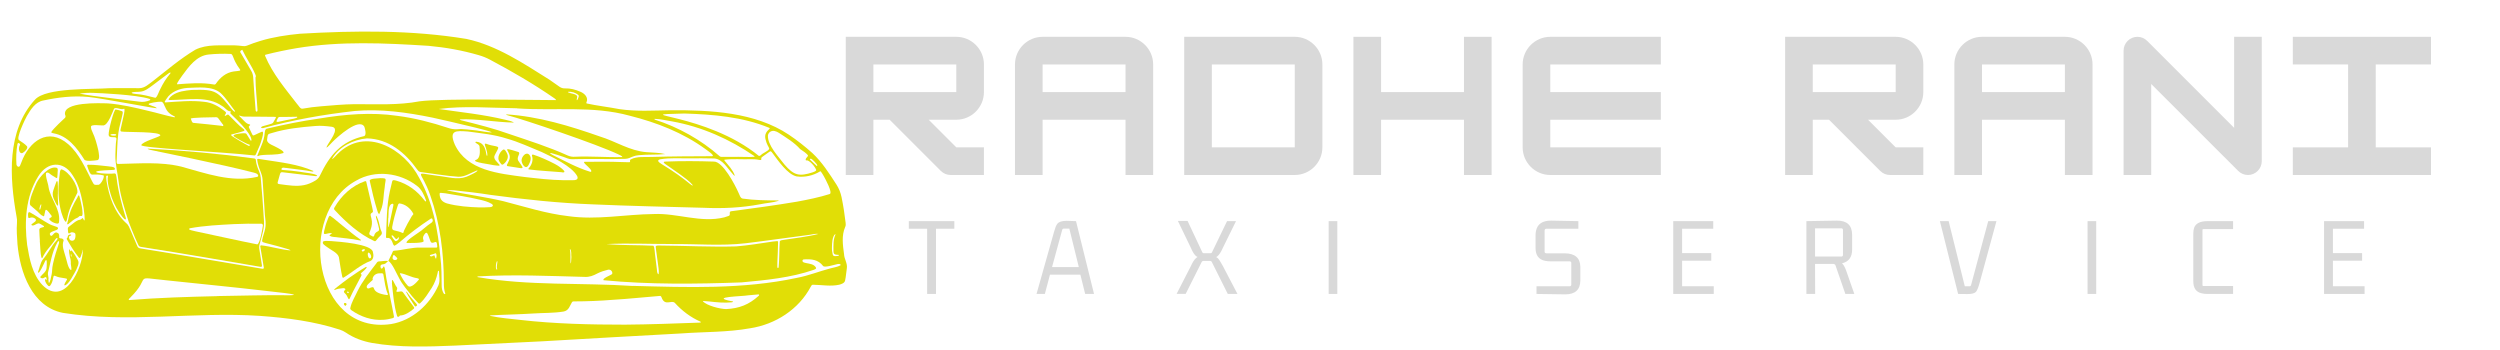 <svg xmlns="http://www.w3.org/2000/svg" xmlns:xlink="http://www.w3.org/1999/xlink" width="500" zoomAndPan="magnify" viewBox="0 0 375 52.5" height="70" preserveAspectRatio="xMidYMid meet" version="1.0"><defs><g/><clipPath id="cfabb2a37f"><path d="M 1.77 4.711 L 127.324 4.711 L 127.324 52 L 1.77 52 Z M 1.77 4.711 " clip-rule="nonzero"/></clipPath></defs><g clip-path="url(#cfabb2a37f)"><path fill="#e1de06" d="M 126.605 38.117 C 126.426 36.77 126.211 35.336 126.777 34.047 C 126.879 33.848 126.867 33.633 126.844 33.422 C 126.695 32.133 126.496 30.848 126.234 29.574 C 126.094 28.902 125.844 28.277 125.477 27.699 C 124.395 26.031 123.312 24.32 121.848 22.953 C 120.73 21.957 119.562 21.031 118.32 20.199 C 113.227 16.809 106.52 16.508 100.645 16.535 C 97.809 16.578 95.527 16.746 92.926 16.371 C 91.293 16.055 89.625 15.871 88.004 15.52 C 87.926 15.477 87.93 15.402 87.98 15.328 C 88.293 14.613 87.672 14.012 87.059 13.762 C 86.32 13.441 85.559 13.23 84.746 13.258 C 84.441 13.27 84.172 13.184 83.93 13.016 C 83.418 12.66 82.914 12.297 82.402 11.945 C 78.512 9.508 74.496 6.801 69.949 5.836 C 61.723 4.484 53.305 4.578 45.004 5.059 C 43 5.254 40.992 5.547 39.062 6.133 C 38.379 6.344 37.699 6.57 37.035 6.848 C 36.852 6.922 36.672 6.938 36.469 6.914 C 36.012 6.855 35.543 6.812 35.078 6.797 C 33.16 6.863 31.07 6.574 29.301 7.457 C 27.051 8.797 25.051 10.516 22.992 12.121 C 22.34 12.586 21.727 13.234 20.867 13.227 C 19.395 13.23 17.922 13.199 16.449 13.227 C 13.836 13.43 6.926 13.102 5.25 14.945 C 0.973 19.609 1.434 26.633 2.477 32.449 C 2.547 32.773 2.578 33.098 2.547 33.43 C 2.457 34.496 2.559 35.562 2.621 36.625 C 3.008 40.84 4.77 45.992 9.434 46.93 C 19.215 48.496 29.164 46.719 38.996 47.383 C 43.051 47.676 47.125 48.195 51 49.457 C 51.316 49.562 51.605 49.707 51.883 49.891 C 53.059 50.695 54.406 51.188 55.801 51.441 C 59.895 52.156 64.082 52.008 68.215 51.84 C 72.574 51.633 76.93 51.406 81.289 51.199 C 88.238 50.801 95.184 50.387 102.137 50.02 C 105.59 49.762 109.09 49.859 112.508 49.242 C 116.301 48.664 119.812 46.422 121.617 42.996 C 121.688 42.859 121.773 42.695 121.949 42.711 C 123.262 42.727 124.59 42.992 125.891 42.707 C 126.242 42.602 126.699 42.469 126.77 42.051 C 126.902 41.461 126.922 40.859 127.023 40.266 C 127.152 39.508 126.633 38.863 126.605 38.117 Z M 124.793 37.066 C 124.809 36.508 124.82 35.5 125.281 35.109 C 125.293 35.145 125.324 35.184 125.312 35.207 C 124.965 35.965 125.016 36.801 125.02 37.609 C 124.996 38.223 125.32 38.207 125.82 38.23 C 125.887 38.285 125.777 38.375 125.727 38.383 C 125.453 38.391 125.016 38.547 124.91 38.184 C 124.82 37.805 124.77 37.465 124.793 37.066 Z M 123.59 26.461 C 123.781 26.809 124.93 28.898 124.469 29.102 C 122.863 29.609 121.207 29.945 119.547 30.25 C 116.262 30.805 112.957 31.25 109.652 31.691 C 109.27 31.75 109.66 32.273 109.305 32.387 C 109.086 32.465 108.867 32.547 108.645 32.605 C 105.129 33.473 101.605 31.949 98.07 32.105 C 93.793 32.148 89.52 33.035 85.246 32.422 C 81.926 32.039 78.734 31.012 75.512 30.18 C 72.73 29.527 69.852 29.148 67.078 28.57 C 67.094 28.555 67.109 28.535 67.125 28.535 C 67.453 28.535 67.781 28.516 68.105 28.547 C 69.938 28.734 71.77 28.945 73.586 29.234 C 78.66 29.918 83.75 30.457 88.863 30.652 C 94.426 30.902 99.988 31.012 105.551 31.168 C 108.387 31.297 111.211 31.168 114.004 30.641 C 114.926 30.438 115.906 30.41 116.793 30.121 C 116.812 30.094 116.793 30.074 116.734 30.07 C 114.953 30.051 113.168 30.047 111.398 29.789 C 111.016 29.719 110.934 29.176 110.758 28.875 C 110.258 27.734 108.422 24.211 107.09 24.238 C 104.668 24.156 102.242 24.141 99.82 24.238 C 99.352 24.242 99.621 24.496 99.848 24.641 C 100.562 25.145 101.273 25.645 101.992 26.141 C 102.656 26.648 103.398 27.141 103.922 27.781 C 103.871 27.906 103.664 27.707 103.582 27.656 C 102.324 26.621 100.992 25.688 99.602 24.836 C 99.328 24.637 98.203 24.121 99.02 23.895 C 100.496 23.641 102 23.777 103.488 23.746 C 104.711 23.754 105.934 23.727 107.152 23.77 C 108.387 23.879 109.066 25.199 109.844 26.02 C 109.902 26.062 110.195 26.508 110.207 26.301 C 109.91 25.461 109.254 24.797 108.699 24.113 C 108.668 24.07 108.629 24.012 108.668 23.957 C 109.957 23.789 111.34 23.93 112.656 23.879 C 113.043 23.879 113.434 23.887 113.812 23.973 C 114.488 24.113 113.992 23.766 114.316 23.547 C 114.652 23.316 114.988 23.082 115.312 22.836 C 115.59 22.617 115.66 22.66 115.859 22.941 C 116.699 24.055 118.117 26.184 119.516 26.465 C 120.723 26.629 121.992 26.344 123.023 25.699 C 123.125 25.582 123.512 26.371 123.59 26.461 Z M 116.602 39.41 C 116.633 38.367 116.711 37.316 116.711 36.273 C 116.711 36.23 116.633 36.16 116.594 36.164 C 116.363 36.188 116.133 36.207 115.902 36.238 C 114.078 36.5 112.262 36.809 110.426 36.961 C 106.629 37.07 102.828 36.859 99.031 36.832 C 98.844 36.863 98.395 36.746 98.355 37 C 98.426 37.789 98.586 38.57 98.664 39.359 C 98.715 39.945 98.898 40.559 98.785 41.145 C 98.504 41.09 98.559 40.336 98.492 40.086 C 98.422 39.547 98.359 39.008 98.293 38.469 C 98.219 38.18 98.219 36.906 97.977 36.859 C 95.645 36.738 93.281 36.82 90.957 36.609 C 94.211 36.453 97.508 36.609 100.773 36.602 C 100.773 36.605 100.773 36.609 100.773 36.613 C 104.469 36.559 108.195 36.922 111.871 36.484 C 114.969 36.113 118.055 35.656 121.148 35.262 C 121.676 35.223 122.23 35.004 122.75 35.094 C 121.055 35.531 119.246 35.703 117.5 35.988 C 117.32 36.043 117.012 36.004 116.965 36.242 C 116.871 37.535 116.918 38.84 116.793 40.129 C 116.496 40.469 116.625 39.551 116.602 39.41 Z M 85.57 38.895 C 85.566 38.391 85.586 37.891 85.477 37.395 C 85.473 37.383 85.492 37.363 85.504 37.348 C 85.785 37.641 85.648 38.219 85.711 38.559 C 85.668 38.926 85.699 39.234 85.621 39.535 C 85.52 39.391 85.594 39.078 85.57 38.895 Z M 74.582 40.34 C 74.59 40.367 74.566 40.406 74.555 40.441 C 74.543 40.469 74.449 40.41 74.438 40.359 C 74.406 40.23 74.379 40.098 74.379 40.086 C 74.387 39.672 74.434 39.391 74.562 39.133 C 74.719 39.336 74.395 39.949 74.582 40.34 Z M 68.215 21.672 C 67.297 19.484 68.422 19.605 70.18 19.727 C 72.137 19.992 74.121 20.172 76.008 20.785 C 77.82 21.289 79.527 22.102 81.266 22.809 C 82.84 23.555 85.746 24.906 86.582 26.418 C 86.836 26.984 86.266 27.039 85.863 27.031 C 85.418 27.031 84.969 27.031 84.527 27.031 C 82.566 27 80.617 26.77 78.676 26.547 C 74.863 26.031 70.055 25.617 68.215 21.672 Z M 121.605 23.793 C 121.797 23.789 122.562 24.617 122.594 24.797 C 122.59 24.84 122.562 24.926 122.5 24.887 C 122.16 24.574 121.82 24.258 121.488 23.941 C 121.461 23.879 121.543 23.809 121.605 23.793 Z M 116.191 19.652 C 116.422 19.707 116.633 19.801 116.828 19.926 C 117.949 20.66 119.148 21.371 120.043 22.383 L 120.09 22.406 C 120.348 22.586 121.156 23.09 121.207 23.371 C 121.117 23.559 120.863 23.707 120.844 23.949 C 120.84 23.996 120.891 24.07 120.941 24.059 C 121.059 24.039 121.133 24.051 121.258 24.121 C 121.828 24.457 122.27 25.094 122.426 25.457 C 122.473 25.691 122.082 25.766 121.922 25.844 C 119.891 26.5 119.098 26.332 117.68 24.691 C 116.824 23.555 115.074 21.758 115.191 20.289 C 115.281 19.828 115.727 19.547 116.191 19.652 Z M 102.645 17.027 C 106.98 17.164 111.363 17.512 115.41 19.184 C 115.73 19.355 114.535 19.617 114.824 20.879 C 115.203 22.59 116.059 22.074 114.371 23.066 C 114.191 23.172 114.082 23.387 113.848 23.402 C 105.902 16.887 93.555 17.27 102.645 17.027 Z M 98.215 17.828 C 99.086 17.855 99.938 18.07 100.797 18.207 C 105.246 18.996 109.457 20.875 113.172 23.426 C 113.188 23.445 113.176 23.512 113.148 23.52 C 112.324 23.59 111.484 23.512 110.656 23.523 C 110.656 23.527 110.656 23.527 110.656 23.531 C 109.938 23.531 109.223 23.531 108.504 23.531 C 108.316 23.523 108.102 23.578 107.949 23.434 C 105.117 20.949 101.789 19.09 98.203 17.938 C 98.184 17.922 98.176 17.883 98.168 17.852 C 98.164 17.848 98.199 17.828 98.215 17.828 Z M 85.219 13.77 C 85.738 13.719 86.32 13.895 86.73 14.227 C 86.805 14.293 86.84 14.395 86.812 14.488 C 86.73 14.668 86.707 14.918 86.539 15.039 C 86.492 14.961 86.516 14.852 86.535 14.781 C 86.672 14.391 86.512 14.27 86.211 14.148 C 86.109 14.07 85.035 13.918 85.219 13.77 Z M 94.445 17.355 C 98.48 18.367 102.434 19.895 105.812 22.359 C 105.926 22.465 107.336 23.359 106.816 23.43 C 103.828 23.445 100.844 23.445 97.859 23.539 C 96.797 23.602 95.566 23.398 94.602 23.918 C 94.504 23.969 94.484 24.043 94.504 24.156 C 94.531 24.293 94.484 24.336 94.359 24.336 C 93.992 24.328 93.621 24.324 93.258 24.309 C 91.395 24.23 89.535 24.262 87.672 24.273 C 87.605 24.27 87.59 24.352 87.617 24.402 C 87.867 24.785 88.598 25.238 88.707 25.656 C 88.691 25.742 88.609 25.82 88.504 25.758 C 86.531 25.16 84.734 24.148 82.887 23.246 C 82.77 23.188 82.656 23.113 82.543 23.039 C 82.531 23.031 82.52 23 82.523 22.992 C 82.578 22.934 82.672 22.969 82.742 22.977 C 83.355 23.16 83.969 23.328 84.57 23.551 C 85.543 23.91 85.34 23.906 86.496 23.867 C 88.938 23.805 91.383 23.91 93.824 23.824 C 94.219 23.816 94.566 23.621 94.926 23.484 C 95.215 23.363 95.516 23.305 95.828 23.277 C 97.145 23.145 98.484 23.242 99.789 23.113 C 98.871 22.879 97.902 22.906 96.961 22.824 C 94.484 22.637 92.336 21.191 89.996 20.477 C 85.461 18.887 80.773 17.453 75.957 17.156 C 75.84 17.23 76.16 17.289 76.289 17.336 C 78.484 17.898 89.57 21.625 92.805 23.176 C 92.926 23.258 93.355 23.402 93.344 23.555 C 91.008 23.625 88.613 23.398 86.262 23.512 C 85.883 23.543 85.531 23.484 85.184 23.336 C 82.355 22.051 79.398 21.121 76.461 20.125 C 74.086 19.27 71.645 18.66 69.199 18.047 C 69.121 18.016 69.004 17.984 68.961 17.902 C 71.637 17.805 74.379 18.336 77.043 18.387 C 77.039 18.367 77.035 18.34 77.023 18.336 C 76.652 18.156 76.258 18.066 75.863 17.98 C 72.562 17.176 69.117 16.828 65.801 16.348 C 69.594 15.836 73.668 16.191 77.551 16.242 C 77.551 16.246 77.551 16.254 77.551 16.258 C 83.184 16.648 88.93 15.832 94.445 17.355 Z M 39.84 8.203 C 41.383 7.812 42.938 7.488 44.504 7.223 C 51.035 6.141 57.711 6.457 64.289 6.875 C 66.84 7.109 69.363 7.555 71.824 8.277 C 72.402 8.441 72.957 8.664 73.492 8.949 C 76.816 10.707 80.066 12.605 83.164 14.746 C 83.242 14.797 83.312 14.863 83.387 14.926 C 83.398 14.945 83.383 15.012 83.352 15.016 C 80.137 15.02 66.512 14.73 62.949 15.195 C 59.73 15.809 56.465 15.617 53.207 15.625 C 51.52 15.645 49.84 15.805 48.16 15.945 C 47.23 16.023 46.309 16.129 45.391 16.301 C 45.023 16.375 44.785 15.805 44.551 15.582 C 42.789 13.301 40.895 11.074 39.77 8.391 C 39.734 8.32 39.773 8.223 39.84 8.203 Z M 44.59 17.543 C 44.582 17.582 44.578 17.637 44.555 17.645 C 44.395 17.703 44.234 17.777 44.066 17.805 C 43.289 17.938 42.516 18.105 41.746 18.277 C 41.641 18.305 41.406 18.289 41.484 18.129 C 41.633 17.898 41.66 17.508 42.012 17.543 C 42.395 17.562 44.09 17.512 44.551 17.512 C 44.566 17.516 44.59 17.535 44.59 17.543 Z M 36.344 7.465 C 36.906 8.691 37.75 9.863 38.293 11.141 C 38.363 11.305 38.426 11.453 38.324 11.633 C 38.328 13.242 38.535 14.875 38.625 16.492 C 38.648 16.824 38.371 16.832 38.34 16.516 C 38.211 14.895 38.086 13.277 37.984 11.656 C 37.965 11.301 37.879 10.969 37.703 10.664 C 37.16 9.727 36.609 8.797 36.066 7.859 C 35.93 7.68 36.191 7.535 36.344 7.465 Z M 27.336 11.332 C 28.332 9.973 29.484 8.355 31.297 8.176 C 32.398 8.066 33.504 8.035 34.605 8.09 C 34.848 8.109 34.891 8.379 34.98 8.559 C 35.84 10.848 36.824 10.504 35.051 10.719 C 33.879 10.895 33.023 11.629 32.367 12.582 C 32.301 12.664 32.211 12.691 32.145 12.684 C 30.262 12.344 28.406 12.512 26.562 12.645 C 26.461 12.477 27.203 11.562 27.336 11.332 Z M 35.043 20.426 C 35.168 20.566 36.91 21.578 37.418 21.695 C 37.559 21.762 37.43 21.918 37.316 21.891 C 36.98 21.738 34.863 20.52 34.695 20.316 C 34.652 20.262 34.664 20.191 34.715 20.176 C 35.344 19.992 35.996 19.867 36.605 19.637 C 36.699 19.594 36.664 19.445 36.586 19.398 C 35.75 18.789 35.09 17.992 34.348 17.285 C 34.211 17.148 34.188 17.152 34 17.266 C 33.895 17.32 33.621 17.52 33.746 17.25 C 33.98 16.902 33.957 16.859 33.609 16.598 C 32.738 15.906 31.746 15.375 30.621 15.273 C 28.691 15.031 26.754 15.242 24.82 15.363 C 24.531 15.348 24.902 14.957 24.965 14.836 C 25.621 13.773 26.891 13.285 28.086 13.188 C 29.688 13.148 31.84 12.844 33.125 13.984 C 33.953 14.777 34.555 15.766 35.258 16.66 C 35.297 16.941 34.887 16.523 34.828 16.453 C 32.598 13.727 32.508 13.371 28.789 13.488 C 27.777 13.594 26.711 13.695 25.855 14.293 C 25.629 14.449 25.441 14.641 25.297 14.871 C 25.262 15.062 25.531 14.992 25.648 15 C 28.199 14.988 31.129 14.34 33.344 15.918 C 33.707 16.109 34.141 16.734 34.535 16.688 C 34.742 16.699 34.438 16.902 34.598 17.055 C 37.594 19.883 37.73 20.738 37.715 21.043 C 37.715 21.078 37.637 21.145 37.602 21.09 C 37.523 20.957 37.078 20.293 36.957 20.074 C 36.852 19.965 36.656 20 36.516 19.984 C 36.305 19.984 34.836 20.098 35.043 20.426 Z M 33.48 18.871 C 33.426 18.957 33.301 18.879 33.207 18.867 C 32.535 18.777 29.734 18.5 28.992 18.43 C 28.738 18.359 28.734 18.012 28.621 17.812 C 28.504 17.613 31.762 17.602 32.383 17.582 C 32.551 17.574 32.672 17.637 32.77 17.781 C 32.957 18.051 33.16 18.309 33.355 18.574 C 33.418 18.664 33.551 18.754 33.48 18.871 Z M 20.957 13.758 C 21.719 13.723 22.312 13.223 22.898 12.793 C 23.672 12.211 24.441 11.629 25.215 11.051 C 25.305 11 25.461 10.852 25.559 10.887 C 25.629 10.938 25.535 11.02 25.504 11.074 C 24.91 11.766 24.438 12.539 24.043 13.363 C 23.883 13.594 23.531 14.73 23.277 14.664 C 22.34 14.43 21.41 14.168 20.441 14.105 C 20.215 14.059 19.91 14.074 19.73 13.93 C 19.906 13.723 20.648 13.816 20.957 13.758 Z M 14.059 13.934 C 14.793 13.957 20.465 14.188 22.453 14.84 C 22.5 14.855 22.527 14.922 22.551 14.973 C 22.555 14.984 22.504 15.031 22.469 15.043 C 21.957 15.246 21.43 15.348 20.879 15.246 C 20.383 15.156 13.703 14.434 11.93 14.043 C 12.625 13.938 13.348 13.895 14.059 13.934 Z M 12.598 33.039 C 12.336 32.441 12.383 32.836 12.008 32.961 C 11.438 33.016 10.832 33.668 10.359 33.988 C 10.137 34.121 10.168 34.328 10.195 34.551 C 10.191 34.551 10.191 34.551 10.191 34.551 C 10.23 35.398 10.453 34.836 10.805 34.836 C 10.98 34.859 11.23 34.883 11.301 35.074 C 11.344 35.324 11.332 35.578 11.242 35.816 C 11.137 36.176 10.57 36.215 10.418 35.875 C 10.297 35.57 10.293 35.402 10.648 35.316 C 10.723 35.254 10.668 35.18 10.59 35.168 C 10.426 35.168 10.164 35.277 10.164 35.473 C 10.203 35.641 9.957 35.723 10.016 35.875 C 10.57 36.832 11.137 37.777 11.832 38.637 C 11.977 38.812 12.078 38.57 12.121 38.445 C 12.219 38.133 12.352 37.828 12.406 37.504 C 12.406 37.484 12.43 37.469 12.445 37.449 C 12.402 40.312 9.637 46.082 6.352 42.746 C 4.848 41.133 4.422 38.863 4.074 36.754 C 3.645 33.273 3.828 29.512 5.73 26.461 C 7.098 24.223 9.516 24.066 10.898 26.293 C 11.895 27.762 12.262 29.543 12.551 31.27 C 12.551 31.422 12.863 33.305 12.598 33.039 Z M 43.453 44.289 C 39.828 44.227 36.203 44.371 32.578 44.41 C 32.578 44.414 32.578 44.418 32.578 44.422 C 28.18 44.527 23.773 44.652 19.391 45.008 C 19.172 44.953 19.426 44.742 19.535 44.645 C 22.879 41.352 19.691 41.508 25 42.051 C 29.973 42.59 34.953 43.051 39.922 43.637 C 40.246 43.699 45.953 44.223 43.453 44.289 Z M 46.465 27.508 C 45.359 27.977 44.141 27.91 42.969 27.758 C 42.625 27.699 42.277 27.664 41.934 27.621 C 41.707 27.598 41.582 27.531 41.66 27.305 C 41.762 26.93 41.871 26.559 41.977 26.184 C 42.047 25.953 42.094 25.781 42.402 25.84 C 43.98 26.027 45.559 26.207 47.137 26.398 C 47.285 26.398 47.449 26.469 47.578 26.375 C 47.445 26.016 45.402 25.879 44.922 25.758 C 44.074 25.645 43.227 25.535 42.375 25.492 C 42.266 25.484 42.207 25.438 42.215 25.371 C 42.285 24.996 42.766 25.215 43.023 25.203 C 43.793 25.301 44.562 25.402 45.332 25.496 C 45.793 25.551 46.254 25.609 46.707 25.719 C 46.77 25.738 47.094 25.762 46.984 25.637 C 44.699 24.629 42.145 24.359 39.695 23.973 C 39.367 23.934 39.047 23.871 38.719 23.824 C 38.648 23.812 38.562 23.891 38.578 23.965 C 38.648 24.586 38.848 25.172 39.09 25.746 C 39.242 26.125 39.359 26.512 39.383 26.926 C 39.523 28.684 39.613 30.445 39.73 32.207 C 39.938 33.832 39.891 34.062 39.41 35.633 C 39.266 36.281 39.211 36.285 39.879 36.461 C 41.004 36.746 42.133 37.043 43.242 37.379 C 43.352 37.43 43.516 37.465 43.578 37.566 C 42.125 37.449 40.656 36.965 39.188 36.801 C 39.109 36.797 39.027 36.871 39.039 36.941 C 39.215 37.992 39.391 39.043 39.566 40.094 C 39.598 40.273 39.535 40.332 39.344 40.312 C 33.246 39.312 27.156 38.23 21.051 37.258 C 20.836 37.234 20.691 37.129 20.605 36.938 C 20.156 35.969 19.793 34.969 19.34 34 C 19.23 33.789 19.105 33.605 18.914 33.461 C 17.152 31.852 16.359 29.449 15.977 27.152 C 15.938 26.926 15.941 26.691 15.93 26.461 C 15.926 26.391 16.004 26.328 16.094 26.328 C 16.133 26.336 16.207 26.383 16.195 26.434 C 15.988 27.285 16.516 28.859 16.785 29.715 C 17.172 30.738 17.676 31.691 18.371 32.539 C 18.477 32.66 18.887 33.176 18.887 32.75 C 18.277 30.727 17.715 28.695 17.477 26.586 C 17.352 26 17.422 25.965 16.797 26.047 C 16.137 26.086 14.238 26.004 14.43 25.746 C 14.723 25.551 16.566 25.52 17.125 25.477 C 17.211 25.469 17.266 25.332 17.219 25.246 C 17.07 24.961 16.543 25.02 16.258 24.949 C 15.234 24.848 14.215 24.699 13.188 24.711 C 13.121 24.707 13.059 24.812 13.078 24.883 C 13.203 25.195 13.441 26.184 13.816 26.195 C 14.383 26.16 14.941 26.156 15.492 26.301 C 15.809 26.348 15.172 27.711 14.746 27.723 C 14.055 27.734 14.145 27.781 13.805 27.168 C 12.793 25.223 11.922 23.109 10.238 21.633 C 7.211 19.008 4.355 21.191 3.191 24.395 C 3.125 24.559 3.062 24.719 2.996 24.879 C 2.793 25.191 2.477 24.914 2.465 24.629 C 2.398 23.648 2.438 22.645 2.605 21.676 C 2.625 21.539 2.68 21.445 2.742 21.449 C 2.863 21.457 3.023 21.562 3.016 21.695 C 2.848 22.012 2.773 22.359 2.914 22.699 C 2.98 22.906 3.207 23.066 3.41 22.93 C 3.68 22.781 4.25 22.266 4.055 21.945 C 3.711 21.57 3.277 21.312 2.863 21.027 C 2.344 20.82 3.789 17.812 4.039 17.387 C 4.617 16.418 5.289 15.293 6.496 15.074 C 8.688 14.602 10.949 14.332 13.191 14.535 C 15.105 14.699 23.418 16.328 23.547 16.234 C 23.297 15.98 22.879 15.938 22.559 15.781 C 22.453 15.738 22.297 15.738 22.297 15.598 C 22.297 15.473 23.699 15.223 24.184 15.254 C 24.551 15.324 24.602 15.797 24.777 16.066 C 25.078 16.82 25.527 17.137 26.227 17.492 C 26.285 17.535 26.199 17.598 26.168 17.598 C 24.84 17.336 23.543 16.922 22.219 16.625 C 20.23 16.137 18.215 15.66 16.168 15.508 C 14.934 15.473 9.414 15.242 9.758 17.195 C 9.836 17.344 9.883 17.551 9.746 17.68 C 9.539 17.887 8.059 19.215 7.691 19.805 C 7.672 19.949 7.918 19.957 8.051 20 C 10.184 20.383 11.547 22.203 12.641 23.922 C 12.801 24.273 14.227 24.082 14.602 24.023 C 15.062 23.961 14.793 22.859 14.742 22.527 C 14.527 21.602 14.285 20.688 13.875 19.82 C 13.758 19.578 13.652 19.324 13.645 19.047 C 13.598 18.57 15.137 18.855 15.48 18.816 C 16.223 18.824 16.973 16.555 17.078 16.367 C 17.297 15.914 18.266 16.605 18.59 16.301 C 18.777 16.254 18.621 16.988 18.602 17.105 C 18.418 17.879 18.242 18.652 18.082 19.43 C 18.047 19.578 18.082 19.73 18.242 19.734 C 18.871 19.855 24.289 19.691 24.035 20.34 C 23.676 20.633 21.434 21.215 21.191 21.758 C 20.992 22.203 32.785 22.734 38.16 23.316 C 38.262 23.328 38.336 23.242 38.379 23.156 C 38.57 22.711 38.766 22.266 38.957 21.824 C 39.047 21.609 39.758 19.645 39.305 19.746 C 38.918 19.922 38.523 20.086 38.145 20.277 C 37.996 20.352 37.906 20.316 37.836 20.16 C 37.68 19.824 37.523 19.492 37.359 19.16 C 37.285 19.012 37.312 18.914 37.465 18.828 C 37.551 18.777 37.535 18.672 37.449 18.66 C 37.145 18.613 36.918 18.441 36.707 18.23 C 36.434 17.957 36.16 17.684 35.891 17.406 C 35.871 17.387 35.871 17.348 35.863 17.32 C 36.137 17.402 36.406 17.508 36.699 17.488 C 38.23 17.512 39.762 17.496 41.293 17.527 C 41.344 17.527 41.41 17.609 41.391 17.645 C 41.25 17.898 41.113 18.152 40.965 18.402 C 40.82 18.578 40.543 18.59 40.34 18.672 C 40.023 18.762 39.703 18.848 39.387 18.941 C 39.027 19.09 39.141 19.234 39.445 19.219 C 43.941 17.98 48.566 17.168 53.199 16.648 C 57.109 16.301 61.035 16.859 64.863 17.641 C 65.996 17.883 78.895 20.797 71.43 19.562 C 70.484 19.492 69.539 19.293 68.59 19.387 C 68.113 19.414 67.664 19.34 67.223 19.188 C 64.738 18.367 62.191 17.707 59.598 17.375 C 55.691 16.805 51.723 17.141 47.848 17.789 C 45.219 18.16 42.613 18.688 40.031 19.297 C 39.75 19.363 39.746 19.691 39.711 19.922 C 39.66 20.609 39.457 21.25 39.188 21.879 C 38.98 22.363 38.797 22.852 38.602 23.336 C 38.598 23.355 38.594 23.387 38.602 23.391 C 38.633 23.406 38.68 23.43 38.699 23.418 C 38.832 23.328 38.98 23.301 39.137 23.285 C 40.25 23.137 41.402 23.301 42.484 22.961 C 42.777 22.742 41.746 22.242 41.594 22.152 C 41.156 21.863 40.035 21.59 40.055 20.973 C 40.203 20.117 40.039 20.141 40.855 19.93 C 42.938 19.297 45.113 19.074 47.273 18.902 C 48.105 18.824 48.941 18.91 49.766 19.016 C 51.113 19.207 49.281 21.344 49.027 21.957 C 48.734 22.578 49.816 21.324 49.914 21.25 C 50.617 20.531 53.891 17.582 54.66 19.027 C 54.762 19.359 54.992 20.172 54.66 20.406 C 51.16 21.188 49.461 23.262 47.965 26.387 C 47.688 26.973 47.031 27.258 46.465 27.508 Z M 65.758 42.809 C 64.477 45.691 61.828 48.086 58.664 48.609 C 47.035 50.32 44.422 32.016 53.41 27.102 C 56.242 25.438 59.984 25.883 62.543 27.875 C 63.258 28.398 63.605 29.254 63.91 30.059 C 63.957 30.348 63.773 30.184 63.668 30.059 C 62.602 28.645 61.176 27.59 59.465 27.105 C 59.242 27.055 58.895 26.898 58.824 27.227 C 58.707 27.719 58.578 28.207 58.477 28.699 C 57.973 30.961 58.012 33.281 57.898 35.582 C 57.906 35.695 58.035 35.715 58.121 35.688 C 58.531 35.621 58.789 36.094 58.895 36.426 C 58.934 36.582 59 36.719 59.105 36.832 C 59.191 36.961 59.828 36.391 59.961 36.312 C 61.426 35.035 62.977 33.879 64.598 32.812 C 64.742 32.715 64.832 32.75 64.887 32.938 C 64.992 33.16 64.828 33.355 64.645 33.461 C 63.953 33.895 63.398 34.508 62.703 34.938 C 62.492 35.102 60.68 36.242 61.012 36.434 C 61.301 36.449 63.715 36.52 63.539 36.121 C 63.531 36.082 63.531 36.043 63.516 36.008 C 63.344 35.578 63.555 35.262 63.828 34.965 C 63.891 34.895 64.035 34.906 64.082 34.984 C 64.289 35.312 64.375 35.695 64.52 36.055 C 64.809 37.012 65.484 35.688 65.559 36.707 C 65.566 36.859 65.68 37.109 65.449 37.145 C 64.695 37.16 63.938 37.129 63.184 37.137 C 61.793 37.074 60.465 37.527 59.094 37.609 C 59.012 37.605 58.945 37.664 58.914 37.742 C 58.734 38.23 58.453 38.672 58.246 39.148 C 58.793 39.371 59.535 41.152 59.855 41.699 C 60.352 42.715 61.133 43.547 61.812 44.438 C 62.109 44.793 62.434 45.129 62.746 45.473 C 62.82 45.555 62.93 45.559 63.008 45.492 C 63.734 44.848 64.219 43.98 64.758 43.184 C 65.191 42.488 65.477 41.723 65.645 40.922 C 65.66 40.848 65.668 40.766 65.691 40.695 C 65.75 40.578 65.848 40.594 65.855 40.738 C 65.859 41.43 66.047 42.152 65.758 42.809 Z M 58.836 35.297 C 59.199 35.449 59.371 36.266 59.727 35.605 C 59.758 35.574 59.805 35.59 59.816 35.633 C 59.906 35.895 59.535 36.219 59.289 36.152 C 59.062 35.953 58.879 35.688 58.738 35.418 C 58.699 35.34 58.766 35.312 58.836 35.297 Z M 58.266 34.086 C 58.25 34.059 58.219 34.031 58.219 34.004 C 58.223 33.582 58.227 33.156 58.23 32.73 C 58.238 32.73 58.246 32.73 58.25 32.73 C 58.336 32.168 58.117 30.551 58.941 30.562 C 59.031 30.645 59.027 30.762 58.992 30.871 C 58.738 31.934 58.578 33.055 58.266 34.086 Z M 59.156 34.562 C 58.914 34.5 58.793 34.422 58.824 34.055 C 59.004 33.062 59.316 31.902 59.637 30.918 C 59.699 30.762 59.719 30.551 59.91 30.508 C 60.832 30.637 61.539 31.227 61.984 32.031 C 62.004 32.07 62 32.16 61.973 32.188 C 61.746 32.383 61.652 32.668 61.496 32.91 C 61.234 33.316 61.023 33.754 60.805 34.188 C 60.695 34.41 60.562 34.629 60.52 34.883 C 60.512 34.93 60.426 34.965 60.375 34.941 C 59.984 34.762 59.574 34.648 59.156 34.562 Z M 65.488 38.375 C 65.426 39.078 65.324 38.781 65.172 38.332 C 65.129 38.191 64.867 38.516 64.656 38.453 C 64.539 38.465 64.406 38.352 64.523 38.254 C 64.766 38.145 65.047 38.137 65.277 37.996 C 65.484 37.934 65.461 38.25 65.488 38.375 Z M 62.824 41.949 C 62.535 42.297 61.621 43.348 61.168 42.863 C 60.68 42.332 60.312 41.715 59.992 41.07 C 59.984 41.051 60.016 41.008 60.027 40.973 C 60.895 41.105 61.688 41.609 62.57 41.727 C 62.676 41.754 62.902 41.797 62.824 41.949 Z M 59.598 38.805 C 59.477 39.102 58.965 39.07 58.887 38.754 C 58.871 38.633 58.957 38.172 59.129 38.254 C 59.258 38.418 59.582 38.605 59.598 38.805 Z M 66.496 43.914 C 66.336 43.598 66.254 43.262 66.25 42.906 C 66.238 41.473 66.246 40.035 66.062 38.609 C 65.703 34.512 64.938 30.363 62.91 26.734 C 60.609 22.277 54.824 18.938 50.637 23.094 C 50.477 23.234 49.953 23.875 49.797 23.848 C 50.809 22.016 52.992 20.926 55.043 20.758 C 58.281 20.828 60.781 22.898 62.559 25.402 C 62.84 25.766 62.855 25.77 63.328 25.836 C 65.137 26.059 66.93 26.398 68.75 26.512 C 69.781 26.551 70.652 25.891 71.582 25.551 C 71.863 25.699 70.172 26.438 69.945 26.52 C 68.578 27.035 67.094 26.508 65.695 26.379 C 61.754 25.871 63.207 25.41 64.551 29.332 C 66.027 33.52 66.57 38 66.582 42.426 C 66.578 42.973 66.605 43.508 66.793 44.031 C 66.758 44.25 66.531 44.027 66.496 43.914 Z M 67.039 30.512 C 66.293 30.27 65.961 29.863 65.941 29.07 C 65.934 29.004 66.023 28.918 66.094 28.926 C 66.324 28.945 66.559 28.957 66.785 28.992 C 68.516 29.281 70.258 29.547 71.969 29.953 C 72.586 30.098 73.211 30.254 73.762 30.586 C 74.145 30.852 73.805 31.07 73.484 31.074 C 72.91 31.105 72.543 31.121 71.914 31.113 C 70.387 31.066 68.613 30.945 67.039 30.512 Z M 105.059 48.383 C 105.039 48.383 105.02 48.387 105 48.391 C 101.234 48.523 97.527 48.668 93.75 48.699 C 88.531 48.699 83.25 48.582 78.051 47.988 C 76.555 47.812 75.031 47.711 73.562 47.387 C 73.535 47.371 73.516 47.336 73.488 47.312 C 75.648 47.191 77.828 47.164 79.992 47.023 C 81.5 46.922 83.02 46.977 84.516 46.734 C 84.883 46.672 85.16 46.477 85.352 46.16 C 85.5 45.91 85.629 45.652 85.762 45.395 C 85.816 45.277 85.902 45.215 86.027 45.211 C 88.008 45.207 89.98 45.133 91.953 44.969 C 94.293 44.836 96.625 44.57 98.961 44.391 C 99.23 44.359 99.23 44.672 99.332 44.84 C 99.852 45.867 100.73 44.977 101.219 45.426 C 102.297 46.621 103.609 47.609 105.082 48.254 C 105.137 48.285 105.121 48.383 105.059 48.383 Z M 113.805 44.371 C 112.336 45.703 110.895 46.262 108.922 46.363 C 108.02 46.352 105.984 45.848 105.426 45.18 C 105.43 45.168 105.453 45.145 105.465 45.148 C 105.77 45.168 106.078 45.191 106.387 45.219 C 107.523 45.348 108.66 45.465 109.805 45.344 C 110.027 45.277 110.039 45.211 109.734 45.18 C 106.277 44.512 111.465 44.461 112.227 44.297 C 112.746 44.246 113.266 44.203 113.789 44.16 C 113.895 44.172 113.879 44.32 113.805 44.371 Z M 126.086 39.789 C 125.621 40.062 125.055 40.109 124.543 40.262 C 122.855 40.703 121.238 41.367 119.512 41.684 C 111.453 43.41 103.137 43.102 94.945 42.883 C 94.945 42.887 94.945 42.891 94.945 42.895 C 87.184 42.379 79.324 42.906 71.633 41.566 C 71.621 41.562 71.613 41.535 71.613 41.516 C 71.621 41.484 71.664 41.461 71.695 41.461 C 77.016 41.148 82.359 41.398 87.684 41.535 C 88.422 41.578 88.988 41.352 89.617 41.012 C 90.125 40.758 90.66 40.586 91.207 40.457 C 91.543 40.375 91.875 40.66 91.848 41.008 C 91.844 41.059 91.805 41.121 91.762 41.148 C 91.598 41.277 90.266 41.789 90.543 42.035 C 97.387 42.691 104.344 42.613 111.223 42.359 C 114.871 42.02 118.594 41.672 122.078 40.469 C 122.211 40.41 122.484 40.34 122.398 40.148 C 122.098 39.609 121.465 39.574 120.926 39.461 C 120.723 39.398 120.402 39.402 120.371 39.133 C 120.355 38.996 120.469 38.922 120.582 38.91 C 121.73 38.852 122.711 38.918 123.465 39.898 C 123.688 40.176 125.094 39.727 125.434 39.66 C 125.582 39.602 126.152 39.496 126.086 39.789 Z M 126.086 39.789 " fill-opacity="1" fill-rule="nonzero"/></g><path fill="#e1de06" d="M 38.105 23.766 C 32.82 23.051 27.461 22.566 22.148 22.293 C 22.195 22.395 22.34 22.418 22.438 22.457 C 22.93 22.574 33.418 24.672 38.105 25.902 C 38.309 25.957 38.523 26.02 38.664 26.188 C 38.777 26.312 38.75 26.508 38.566 26.531 C 34.676 27.414 30.883 26 27.176 24.988 C 24.059 24.242 20.844 24.535 17.676 24.594 C 17.477 24.574 17.488 24.316 17.496 24.164 C 17.574 22.773 17.578 21.375 17.75 19.992 C 17.863 18.992 18.215 18.031 18.395 17.043 C 18.414 16.922 18.445 16.738 18.305 16.684 C 18 16.559 17.68 16.477 17.352 16.422 C 17.098 16.383 16.258 19.531 16.297 20.238 C 16.352 20.73 16.996 20.512 17.332 20.609 C 17.445 20.648 17.48 20.789 17.457 20.898 C 17.328 21.664 17.352 22.441 17.309 23.219 C 17.266 24.637 17.664 26.02 17.816 27.426 C 18.07 29.43 18.691 31.355 19.305 33.273 C 19.598 34.094 19.949 34.895 20.277 35.703 C 20.426 36.059 20.598 36.41 20.758 36.762 C 20.828 36.91 20.938 37 21.109 37.027 C 26.301 37.824 38.293 39.887 39.113 40.031 C 39.32 40.059 39.305 39.832 39.273 39.695 C 39.145 38.91 39.02 38.125 38.895 37.34 C 38.852 37.047 38.891 36.762 38.98 36.484 C 39.301 35.316 39.715 34.125 39.582 32.898 C 39.449 30.809 39.305 28.719 39.109 26.637 C 39.078 26.309 38.996 25.992 38.859 25.684 C 38.625 25.152 38.43 24.605 38.375 24.02 C 38.355 23.844 38.289 23.793 38.105 23.766 Z M 17.309 20.332 C 16.891 20.441 16.039 20.168 17.004 20.102 C 17.109 20.109 17.227 20.117 17.34 20.129 C 17.508 20.16 17.426 20.332 17.309 20.332 Z M 39.258 33.562 C 39.34 33.57 39.434 33.684 39.434 33.809 C 39.383 34.281 39.008 36.508 38.598 36.66 C 35.512 36.051 32.43 35.344 29.344 34.699 C 29.199 34.641 27.949 34.469 28.492 34.238 C 30.664 33.84 32.879 33.738 35.078 33.617 C 36.473 33.555 37.867 33.531 39.258 33.562 Z M 39.258 33.562 " fill-opacity="1" fill-rule="nonzero"/><path fill="#e1de06" d="M 56.172 36.172 C 56.238 36.203 56.332 36.18 56.379 36.117 C 56.605 35.828 56.84 35.547 57.117 35.297 C 57.512 34.926 57.074 34.59 57.031 34.176 C 56.969 33.871 56.895 33.57 56.809 33.273 C 56.801 33.098 56.27 31.789 56.406 32.625 C 56.516 33.016 56.637 33.406 56.738 33.797 C 56.77 34.07 57.035 34.535 56.691 34.695 C 56.383 34.82 56.188 35.047 56.117 35.371 C 56.109 35.438 55.988 35.5 55.949 35.492 C 55.793 35.422 55.637 35.34 55.492 35.246 C 55.242 35.047 55.566 34.637 55.613 34.383 C 55.793 33.883 55.852 33.371 55.727 32.844 C 55.707 32.609 55.473 32.188 55.664 32.012 C 55.809 31.91 56 31.836 55.934 31.625 C 55.895 31.438 55.859 31.246 55.82 31.059 C 55.527 29.793 55.23 28.531 54.938 27.266 C 54.918 27.188 54.848 27.156 54.754 27.18 C 52.805 27.84 51.199 29.332 50.184 31.105 C 50.07 31.293 50.082 31.375 50.215 31.52 C 51.934 33.359 53.867 35.109 56.172 36.172 Z M 56.172 36.172 " fill-opacity="1" fill-rule="nonzero"/><path fill="#e1de06" d="M 58.219 39.152 C 58.23 39.152 58.238 39.156 58.25 39.156 C 58.25 39.152 58.254 39.152 58.254 39.148 C 58.246 39.145 58.238 39.145 58.234 39.141 C 58.23 39.145 58.227 39.148 58.219 39.152 Z M 58.219 39.152 " fill-opacity="1" fill-rule="nonzero"/><path fill="#e1de06" d="M 56.863 39.211 C 56.66 39.219 56.555 39.316 56.465 39.488 C 55.445 40.824 54.379 42.145 53.629 43.664 C 53.25 44.512 52.723 45.305 52.543 46.227 C 52.516 46.367 52.637 46.48 52.742 46.555 C 54.137 47.52 55.793 48.09 57.5 47.969 C 57.988 47.945 58.461 47.844 58.926 47.719 C 59.059 47.68 59.117 47.582 59.09 47.453 C 58.996 46.977 58.906 46.5 58.816 46.027 C 58.441 44.105 57.973 42.203 57.723 40.258 C 57.598 39.848 57.574 39.887 57.375 40.223 C 57.145 40.438 57.043 40.082 57.078 39.895 C 57.125 39.582 57.559 39.691 57.762 39.559 C 57.938 39.465 58.051 39.27 58.219 39.152 C 57.77 39.074 57.316 39.203 56.863 39.211 Z M 57.074 41.004 C 57.074 41.004 57.074 40.996 57.074 40.996 C 57.238 40.996 57.465 40.949 57.504 41.176 C 57.594 41.691 57.68 42.203 57.773 42.719 C 57.863 43.195 57.977 43.668 58.18 44.109 C 58.211 44.18 58.137 44.273 58.062 44.262 C 55.395 43.902 56.492 42.855 55.691 43.113 C 55.504 43.16 55.281 43.371 55.098 43.227 C 54.734 42.887 55.504 42.387 55.723 42.156 C 55.852 42.047 55.977 41.977 55.887 41.785 C 56.008 41.242 56.52 40.941 57.074 41.004 Z M 57.074 41.004 " fill-opacity="1" fill-rule="nonzero"/><path fill="#e1de06" d="M 50.836 38.586 C 51.004 39.559 51.117 40.543 51.34 41.504 C 51.359 41.594 51.406 41.715 51.52 41.652 C 52.895 40.82 54.086 39.699 55.609 39.125 C 56.062 38.867 56.062 38.262 55.938 37.816 C 55.789 36.59 50.805 36.246 49.691 36.164 C 49.305 36.172 48.91 36.098 48.535 36.18 C 48.152 36.531 48.824 36.863 49.066 37.062 C 49.598 37.488 50.668 37.906 50.836 38.586 Z M 55.285 37.891 C 55.555 37.941 55.871 38.645 55.516 38.754 C 55.188 38.844 55.047 37.867 55.285 37.891 Z M 54.742 37.469 C 54.676 37.617 54.566 37.715 54.383 37.734 C 53.973 37.508 54.715 37.227 54.742 37.469 Z M 54.742 37.469 " fill-opacity="1" fill-rule="nonzero"/><path fill="#e1de06" d="M 49.727 34.961 C 49.906 35.09 49.266 35.215 49.473 35.383 C 49.629 35.469 49.797 35.512 49.969 35.531 C 51.32 35.711 52.691 35.781 54.023 36.074 C 54.094 36.074 54.195 36.066 54.141 35.992 C 53.137 35.301 52.207 34.516 51.262 33.75 C 50.684 33.301 50.145 32.793 49.543 32.379 C 49.371 32.324 49.312 32.559 49.25 32.672 C 49.027 33.207 48.832 33.754 48.711 34.32 C 48.34 35.598 48.844 34.926 49.727 34.961 Z M 49.727 34.961 " fill-opacity="1" fill-rule="nonzero"/><path fill="#e1de06" d="M 61.102 44.742 C 60.883 44.449 60.664 44.152 60.449 43.855 C 60.262 43.578 59.863 43.801 59.586 43.77 C 59.207 43.754 59.82 43.371 59.465 43.004 C 59.242 42.773 58.707 41.266 58.801 42.445 C 58.797 42.445 58.789 42.449 58.785 42.449 C 58.953 44.098 59.086 45.766 59.551 47.363 C 59.602 47.531 59.711 47.574 59.859 47.48 C 59.918 47.441 59.953 47.336 60.016 47.324 C 60.727 47.32 61.543 46.758 62.074 46.297 C 62.137 46.238 62.148 46.152 62.105 46.09 C 61.77 45.641 61.438 45.191 61.102 44.742 Z M 61.102 44.742 " fill-opacity="1" fill-rule="nonzero"/><path fill="#e1de06" d="M 56.887 32.125 C 56.988 31.941 57.02 31.723 57.121 31.539 C 57.586 30.453 57.496 29.219 57.707 28.074 C 57.797 26.785 58.191 26.734 57.059 26.723 C 56.707 26.781 55.469 26.734 55.457 27.105 C 55.781 28.594 56.129 30.082 56.578 31.539 C 56.648 31.746 56.688 32 56.887 32.125 Z M 56.887 32.125 " fill-opacity="1" fill-rule="nonzero"/><path fill="#e1de06" d="M 54.172 40.957 C 54.266 40.887 55.348 39.992 54.891 40.039 C 54.023 40.527 53.195 41.125 52.363 41.684 C 51.684 42.164 51.039 42.688 50.379 43.199 C 50.32 43.262 50.125 43.398 50.137 43.484 C 50.148 43.496 50.176 43.512 50.188 43.508 C 50.578 43.309 51 43.27 51.461 43.223 C 51.676 43.191 51.984 43.371 51.684 43.562 C 51.398 43.852 51.855 44.031 51.969 44.262 C 52.105 44.449 52.152 44.691 52.305 44.867 C 52.402 44.953 52.469 44.723 52.512 44.656 C 53.02 43.527 53.652 42.457 54.203 41.352 C 54.348 41.152 53.984 41.062 54.172 40.957 Z M 52.277 43.949 C 52.148 44.039 51.945 43.801 52.145 43.73 C 52.254 43.738 52.387 43.852 52.277 43.949 Z M 52.277 43.949 " fill-opacity="1" fill-rule="nonzero"/><path fill="#e1de06" d="M 61.027 43.785 C 60.992 43.727 60.922 43.742 60.926 43.805 C 61.281 44.547 61.793 45.207 62.215 45.914 C 62.309 46.062 62.52 45.895 62.566 45.777 C 62.531 45.59 62.355 45.469 62.242 45.316 C 61.812 44.828 61.387 44.328 61.027 43.785 Z M 61.027 43.785 " fill-opacity="1" fill-rule="nonzero"/><path fill="#e1de06" d="M 51.602 45.523 C 51.543 45.625 51.672 45.844 51.809 45.871 C 51.898 45.875 51.949 45.695 51.988 45.664 C 52 45.445 51.699 45.363 51.602 45.523 Z M 51.602 45.523 " fill-opacity="1" fill-rule="nonzero"/><path fill="#e1de06" d="M 74.23 23.238 C 74.371 22.984 74.504 22.727 74.633 22.465 C 74.809 22.113 74.773 22.039 74.398 21.941 C 73.883 21.848 73.375 21.746 72.887 21.547 C 72.5 21.461 72.926 22.18 72.934 22.355 C 73.02 22.652 73.105 22.949 73.102 23.254 C 73.105 23.32 73.078 23.348 73.043 23.395 C 72.934 23.227 72.941 22.98 72.887 22.785 C 72.695 21.93 72.344 21.332 71.406 21.254 C 70.992 21.406 71.957 21.594 71.934 22 C 71.984 22.629 72.121 23.77 71.344 24.004 C 70.715 24.34 73.793 24.676 74.004 24.77 C 74.285 24.82 74.578 24.836 74.867 24.859 C 74.895 24.855 74.969 24.777 74.938 24.734 C 74.613 24.301 73.879 23.848 74.23 23.238 Z M 74.23 23.238 " fill-opacity="1" fill-rule="nonzero"/><path fill="#e1de06" d="M 83.203 24.582 C 82.188 24.059 81.152 23.582 80.066 23.219 C 79.945 23.168 79.742 23.164 79.797 23.348 C 80.012 24.074 79.777 24.727 79.281 25.27 C 79.242 25.316 79.262 25.398 79.312 25.41 C 80.957 25.625 82.625 25.688 84.281 25.836 C 84.281 25.844 84.281 25.848 84.277 25.852 C 85.492 26.012 83.492 24.684 83.203 24.582 Z M 83.203 24.582 " fill-opacity="1" fill-rule="nonzero"/><path fill="#e1de06" d="M 77.711 22.785 C 74.656 21.832 76.891 22.676 76.395 23.973 C 76.316 24.152 76.238 24.328 76.156 24.504 C 76.09 24.629 75.91 24.871 76.148 24.922 C 76.82 25.027 77.488 25.133 78.16 25.23 C 78.258 25.242 78.352 25.215 78.395 25.109 C 78.238 24.781 77.988 24.504 77.797 24.191 C 77.324 23.586 78.25 22.965 77.711 22.785 Z M 77.711 22.785 " fill-opacity="1" fill-rule="nonzero"/><path fill="#e1de06" d="M 76.113 23.137 C 76.02 22.941 75.746 22.281 75.469 22.449 C 75.191 22.641 75 22.902 74.867 23.207 C 74.797 23.363 74.754 23.535 74.758 23.738 C 74.738 24.051 74.973 24.344 75.164 24.586 C 75.277 24.73 75.355 24.73 75.508 24.633 C 75.949 24.305 76.336 23.688 76.113 23.137 Z M 76.113 23.137 " fill-opacity="1" fill-rule="nonzero"/><path fill="#e1de06" d="M 79.395 23.211 C 78.883 22.695 78.242 23.52 78.234 24.039 C 78.238 24.574 78.832 25.547 79.273 24.777 C 79.531 24.277 79.805 23.711 79.395 23.211 Z M 79.395 23.211 " fill-opacity="1" fill-rule="nonzero"/><path fill="#e1de06" d="M 9.539 36.086 C 9.578 35.957 9.418 35.832 9.309 35.789 C 9.176 35.738 8.883 35.805 8.879 35.605 C 8.879 35.359 8.918 35.055 8.648 34.945 C 8.066 34.582 7.883 35.68 7.551 35.297 C 7.109 34.648 8.742 34.66 8.699 34.25 C 8.707 34.188 8.648 34.086 8.586 34.062 C 8.191 33.91 7.77 33.801 7.395 33.609 C 6.391 33.059 5.461 32.387 4.461 31.832 C 4.113 31.73 4.215 32.371 4.23 32.578 C 4.32 32.961 4.598 32.355 5.258 32.777 C 5.68 33.121 5 33.402 4.777 33.605 C 4.734 33.641 4.688 33.699 4.723 33.754 C 4.977 33.996 5.43 33.562 5.723 33.508 C 5.977 33.465 6.309 33.777 6.547 33.883 C 6.625 33.926 6.617 34.027 6.535 34.055 C 6.227 34.156 5.844 34.156 5.898 34.566 C 5.906 35.09 5.953 35.613 5.98 36.133 C 5.977 36.133 5.973 36.133 5.969 36.137 C 6.008 36.328 6.074 39.137 6.367 38.68 C 6.82 37.605 7.719 36.848 8.324 35.879 C 8.363 35.812 8.43 35.766 8.488 35.719 C 8.512 35.703 8.566 35.711 8.594 35.727 C 8.711 35.836 8.539 35.969 8.48 36.062 C 7.668 36.934 7.199 38.051 6.414 38.938 C 6.023 39.488 5.941 40.203 5.691 40.824 C 5.836 41.32 6.707 39.293 6.781 39.141 C 7.129 38.539 6.996 40.043 6.984 40.191 C 6.949 40.793 6.363 41.098 6.039 41.535 C 6.012 41.711 6.414 41.812 6.547 41.695 C 6.664 41.645 6.859 41.465 6.949 41.633 C 6.996 41.754 7.023 41.891 6.969 42.016 C 6.875 41.93 6.781 41.734 6.738 41.992 C 6.801 42.352 6.984 42.641 7.25 42.883 C 7.477 43.051 7.598 42.727 7.695 42.574 C 7.852 42.281 7.934 41.961 7.992 41.637 C 8.047 41.344 8.086 41.293 8.363 41.422 C 8.699 41.574 9.059 41.652 9.43 41.691 C 9.617 41.707 9.809 41.762 9.996 41.801 C 10.047 41.809 10.074 41.887 10.047 41.938 C 9.98 42.117 9.527 42.68 9.691 42.812 C 10.297 42.742 11.117 41.035 11.426 40.5 C 11.598 40.043 11.949 39.488 11.68 39.008 C 11.418 38.508 11.141 38.023 10.77 37.598 C 10.688 37.508 10.629 37.668 10.555 37.703 C 10.48 37.613 10.559 37.453 10.441 37.402 C 10.25 37.441 10.457 38.398 10.488 38.562 C 10.605 38.898 10.641 39.234 10.621 39.59 C 10.645 39.887 10.75 40.215 10.695 40.508 C 10.223 40.461 9.98 38.895 9.82 38.461 C 9.613 37.688 9.234 36.895 9.539 36.086 Z M 8.84 36.492 C 8.496 37.504 8.18 38.52 7.953 39.562 C 7.871 39.902 7.828 40.25 7.812 40.598 C 7.855 40.91 7.297 43.465 7.262 41.949 C 7.344 41.602 7.137 41.262 7.191 40.922 C 7.578 39.418 7.785 37.867 8.539 36.488 C 8.598 36.367 8.648 36.238 8.781 36.172 C 8.918 36.105 8.852 36.414 8.84 36.492 Z M 10.617 38.223 C 10.637 38.168 10.652 38.137 10.664 38.102 C 10.82 38.32 10.668 38.848 10.617 38.223 Z M 10.617 38.223 " fill-opacity="1" fill-rule="nonzero"/><path fill="#e1de06" d="M 5.953 32.051 C 6.109 32.219 6.305 32.355 6.523 32.438 C 6.547 32.449 6.613 32.422 6.617 32.402 C 6.676 32.16 6.727 31.914 6.781 31.668 C 6.801 31.586 6.82 31.453 6.934 31.473 C 7.223 31.598 7.473 32.078 7.707 32.316 C 7.762 32.387 7.781 32.52 7.703 32.578 C 7.594 32.664 7.289 32.746 7.418 32.93 C 7.656 33.246 8.027 33.41 8.395 33.512 C 8.738 33.602 8.867 33.516 8.867 33.148 C 9.035 31.27 7.566 29.848 7.281 28.051 C 7.258 27.641 6.684 26.121 6.957 25.918 C 7.266 25.75 7.59 26.215 7.855 26.336 C 8.582 26.723 8.59 27.012 8.633 26.133 C 8.605 25.781 8.812 25.207 8.449 25.156 C 7.34 24.906 5.93 26.527 5.488 27.434 C 5.18 28.137 4.246 30.098 4.535 30.77 C 4.992 31.207 5.527 31.57 5.953 32.051 Z M 6.16 30.621 C 6.172 30.656 6.184 30.691 6.199 30.754 C 6.16 30.828 6.062 31.523 5.969 31.449 C 5.809 31.406 6.062 30.684 6.16 30.621 Z M 6.16 30.621 " fill-opacity="1" fill-rule="nonzero"/><path fill="#e1de06" d="M 11.609 28.891 C 11.727 27.797 10.305 25.676 9.207 25.398 C 8.93 25.477 8.969 26.254 8.906 26.516 C 8.672 28.293 8.715 30.133 9.203 31.867 C 9.359 32.281 9.527 33.043 9.883 33.297 C 10.035 33.105 10.062 32.824 10.117 32.59 C 10.355 31.258 11.043 30.102 11.609 28.891 Z M 11.609 28.891 " fill-opacity="1" fill-rule="nonzero"/><path fill="#e1de06" d="M 11.617 29.609 C 10.984 30.672 10.469 31.652 10.223 32.961 C 10.188 33.098 10.129 33.34 10.07 33.586 C 10.082 33.695 10.234 33.648 10.281 33.586 C 10.707 33.223 11.125 32.848 11.656 32.637 C 11.711 32.617 11.758 32.574 11.793 32.531 C 11.902 32.387 12.047 32.379 12.211 32.402 C 12.699 32.496 12.012 29.566 11.844 29.293 C 11.684 29.336 11.684 29.5 11.617 29.609 Z M 11.617 29.609 " fill-opacity="1" fill-rule="nonzero"/><path fill="#e1de06" d="M 8.551 27.164 C 8.523 27.184 8.48 27.203 8.469 27.234 C 8.301 27.688 8.125 28.137 7.984 28.598 C 7.859 28.996 7.887 29.398 8.051 29.793 C 9.027 32.012 8.629 30.223 8.672 29.133 C 8.676 29.133 8.68 29.133 8.684 29.133 C 8.66 28.918 8.762 27.07 8.551 27.164 Z M 8.551 27.164 " fill-opacity="1" fill-rule="nonzero"/><g fill="#d9d9d9" fill-opacity="1"><g transform="translate(125.828, 26.249)"><g><path d="M 21.762 -16.582 C 21.762 -18.859 19.898 -20.727 17.617 -20.727 L 1.035 -20.727 L 1.035 0 L 5.18 0 L 5.18 -8.289 L 7.617 -8.289 L 15.285 -0.621 C 15.699 -0.207 16.219 0 16.789 0 L 21.762 0 L 21.762 -4.145 L 17.617 -4.145 L 13.473 -8.289 L 17.617 -8.289 C 19.898 -8.289 21.762 -10.156 21.762 -12.438 Z M 17.617 -16.582 L 17.617 -12.438 L 5.18 -12.438 L 5.18 -16.582 Z M 17.617 -16.582 "/></g></g></g><g fill="#d9d9d9" fill-opacity="1"><g transform="translate(151.212, 26.249)"><g><path d="M 5.18 -20.727 C 2.902 -20.727 1.035 -18.859 1.035 -16.582 L 1.035 0 L 5.18 0 L 5.18 -8.289 L 17.617 -8.289 L 17.617 0 L 21.762 0 L 21.762 -16.582 C 21.762 -18.859 19.898 -20.727 17.617 -20.727 Z M 5.18 -16.582 L 17.617 -16.582 L 17.617 -12.438 L 5.18 -12.438 Z M 5.18 -16.582 "/></g></g></g><g fill="#d9d9d9" fill-opacity="1"><g transform="translate(176.596, 26.249)"><g><path d="M 17.617 0 C 19.898 0 21.762 -1.867 21.762 -4.145 L 21.762 -16.582 C 21.762 -18.859 19.898 -20.727 17.617 -20.727 L 1.035 -20.727 L 1.035 0 Z M 5.18 -16.582 L 17.617 -16.582 L 17.617 -4.145 L 5.18 -4.145 Z M 5.18 -16.582 "/></g></g></g><g fill="#d9d9d9" fill-opacity="1"><g transform="translate(201.98, 26.249)"><g><path d="M 17.617 -12.438 L 5.18 -12.438 L 5.18 -20.727 L 1.035 -20.727 L 1.035 0 L 5.18 0 L 5.18 -8.289 L 17.617 -8.289 L 17.617 0 L 21.762 0 L 21.762 -20.727 L 17.617 -20.727 Z M 17.617 -12.438 "/></g></g></g><g fill="#d9d9d9" fill-opacity="1"><g transform="translate(227.363, 26.249)"><g><path d="M 21.762 -20.727 L 5.18 -20.727 C 2.902 -20.727 1.035 -18.859 1.035 -16.582 L 1.035 -4.145 C 1.035 -1.867 2.902 0 5.18 0 L 21.762 0 L 21.762 -4.145 L 5.18 -4.145 L 5.18 -8.289 L 21.762 -8.289 L 21.762 -12.438 L 5.18 -12.438 L 5.18 -16.582 L 21.762 -16.582 Z M 21.762 -20.727 "/></g></g></g><g fill="#d9d9d9" fill-opacity="1"><g transform="translate(252.747, 26.249)"><g/></g></g><g fill="#d9d9d9" fill-opacity="1"><g transform="translate(266.735, 26.249)"><g><path d="M 21.762 -16.582 C 21.762 -18.859 19.898 -20.727 17.617 -20.727 L 1.035 -20.727 L 1.035 0 L 5.18 0 L 5.18 -8.289 L 7.617 -8.289 L 15.285 -0.621 C 15.699 -0.207 16.219 0 16.789 0 L 21.762 0 L 21.762 -4.145 L 17.617 -4.145 L 13.473 -8.289 L 17.617 -8.289 C 19.898 -8.289 21.762 -10.156 21.762 -12.438 Z M 17.617 -16.582 L 17.617 -12.438 L 5.18 -12.438 L 5.18 -16.582 Z M 17.617 -16.582 "/></g></g></g><g fill="#d9d9d9" fill-opacity="1"><g transform="translate(292.119, 26.249)"><g><path d="M 5.18 -20.727 C 2.902 -20.727 1.035 -18.859 1.035 -16.582 L 1.035 0 L 5.18 0 L 5.18 -8.289 L 17.617 -8.289 L 17.617 0 L 21.762 0 L 21.762 -16.582 C 21.762 -18.859 19.898 -20.727 17.617 -20.727 Z M 5.18 -16.582 L 17.617 -16.582 L 17.617 -12.438 L 5.18 -12.438 Z M 5.18 -16.582 "/></g></g></g><g fill="#d9d9d9" fill-opacity="1"><g transform="translate(317.503, 26.249)"><g><path d="M 5.18 0 L 5.18 -13.652 L 18.215 -0.621 C 18.602 -0.234 19.121 0 19.691 0 C 20.828 0 21.762 -0.934 21.762 -2.074 L 21.762 -20.727 L 17.617 -20.727 L 17.617 -7.074 L 4.586 -20.105 C 4.195 -20.492 3.68 -20.727 3.109 -20.727 C 1.969 -20.727 1.035 -19.793 1.035 -18.652 L 1.035 0 Z M 5.18 0 "/></g></g></g><g fill="#d9d9d9" fill-opacity="1"><g transform="translate(342.887, 26.249)"><g><path d="M 21.762 0 L 21.762 -4.145 L 13.473 -4.145 L 13.473 -16.582 L 21.762 -16.582 L 21.762 -20.727 L 1.035 -20.727 L 1.035 -16.582 L 9.328 -16.582 L 9.328 -4.145 L 1.035 -4.145 L 1.035 0 Z M 21.762 0 "/></g></g></g><g fill="#d9d9d9" fill-opacity="1"><g transform="translate(136.227, 44.092)"><g><path d="M 4.172 0 L 4.172 -9.781 L 6.922 -9.781 L 6.922 -10.922 L 0.094 -10.922 L 0.094 -9.781 L 2.844 -9.781 L 2.844 0 Z M 4.172 0 "/></g></g></g><g fill="#d9d9d9" fill-opacity="1"><g transform="translate(155.26, 44.092)"><g><path d="M 8.844 0 L 6.141 -10.922 L 4.734 -10.969 C 4.047 -10.969 3.582 -10.82 3.344 -10.531 C 3.176 -10.32 3.016 -9.93 2.859 -9.359 L 0.219 0 L 1.469 0 L 2.234 -2.891 L 6.797 -2.891 L 7.516 0 Z M 4.078 -9.641 C 4.109 -9.734 4.164 -9.785 4.25 -9.797 L 5.141 -9.797 L 6.562 -4.031 L 2.547 -4.031 Z M 4.078 -9.641 "/></g></g></g><g fill="#d9d9d9" fill-opacity="1"><g transform="translate(176.323, 44.092)"><g><path d="M 5.484 -6.266 C 5.441 -6.16 5.379 -6.109 5.297 -6.109 L 4.203 -6.109 C 4.129 -6.109 4.066 -6.16 4.016 -6.266 L 1.812 -10.953 L 0.359 -10.953 L 2.312 -6.906 C 2.602 -6.227 2.883 -5.801 3.156 -5.625 C 3.207 -5.594 3.258 -5.566 3.312 -5.547 C 3.031 -5.398 2.754 -5.066 2.484 -4.547 C 2.43 -4.453 2.375 -4.332 2.312 -4.188 L 0.172 -0.016 L 1.531 -0.016 L 3.938 -4.812 C 4.02 -4.906 4.086 -4.953 4.141 -4.953 L 5.25 -4.953 C 5.344 -4.93 5.406 -4.883 5.438 -4.812 L 7.844 0 L 9.297 0 L 7.109 -4.188 C 6.766 -4.832 6.5 -5.234 6.312 -5.391 C 6.25 -5.441 6.18 -5.488 6.109 -5.531 C 6.367 -5.656 6.629 -5.969 6.891 -6.469 C 6.93 -6.551 7 -6.691 7.094 -6.891 L 9.078 -10.922 L 7.734 -10.922 Z M 5.484 -6.266 "/></g></g></g><g fill="#d9d9d9" fill-opacity="1"><g transform="translate(197.817, 44.092)"><g><path d="M 2.781 0 L 2.781 -10.922 L 1.484 -10.922 L 1.484 0 Z M 2.781 0 "/></g></g></g><g fill="#d9d9d9" fill-opacity="1"><g transform="translate(214.113, 44.092)"><g/></g></g><g fill="#d9d9d9" fill-opacity="1"><g transform="translate(229.583, 44.092)"><g><path d="M 2.344 -6.094 C 2.207 -6.113 2.129 -6.18 2.109 -6.297 L 2.109 -9.562 C 2.141 -9.695 2.219 -9.77 2.344 -9.781 L 7.172 -9.781 L 7.172 -10.922 L 3.094 -11 C 1.781 -11.008 1.02 -10.488 0.812 -9.438 C 0.77 -9.25 0.75 -9.055 0.75 -8.859 L 0.75 -6.891 C 0.75 -5.805 1.223 -5.164 2.172 -4.969 C 2.422 -4.914 2.707 -4.891 3.031 -4.891 L 5.891 -4.891 C 6.023 -4.867 6.098 -4.801 6.109 -4.688 L 6.109 -1.359 C 6.086 -1.234 6.016 -1.164 5.891 -1.156 L 0.891 -1.156 L 0.891 0 L 5.203 0.062 C 6.703 0.062 7.457 -0.633 7.469 -2.031 L 7.469 -4.062 C 7.445 -5.406 6.664 -6.082 5.125 -6.094 Z M 2.344 -6.094 "/></g></g></g><g fill="#d9d9d9" fill-opacity="1"><g transform="translate(249.752, 44.092)"><g><path d="M 7.312 0 L 7.312 -1.156 L 2.562 -1.156 L 2.562 -4.984 L 6.938 -4.984 L 6.938 -6.125 L 2.562 -6.125 L 2.562 -9.781 L 7.234 -9.781 L 7.234 -10.922 L 1.234 -10.922 L 1.234 0 Z M 7.312 0 "/></g></g></g><g fill="#d9d9d9" fill-opacity="1"><g transform="translate(269.679, 44.092)"><g><path d="M 2.594 0 L 2.578 -4.5 L 5.375 -4.5 C 5.508 -4.477 5.598 -4.41 5.641 -4.297 L 7.125 0 L 8.469 0 L 7.219 -3.578 C 7.039 -4.055 6.844 -4.395 6.625 -4.594 C 7.625 -4.832 8.129 -5.508 8.141 -6.625 L 8.141 -8.906 C 8.117 -10.312 7.359 -11.008 5.859 -11 L 1.281 -10.922 L 1.281 0 Z M 6.562 -9.844 C 6.688 -9.82 6.754 -9.75 6.766 -9.625 L 6.766 -5.828 C 6.742 -5.691 6.676 -5.617 6.562 -5.609 L 2.578 -5.609 L 2.578 -9.844 Z M 6.562 -9.844 "/></g></g></g><g fill="#d9d9d9" fill-opacity="1"><g transform="translate(290.812, 44.092)"><g><path d="M 6.125 -1.641 L 8.656 -10.922 L 7.422 -10.922 L 4.844 -1.312 C 4.801 -1.219 4.75 -1.164 4.688 -1.156 L 3.906 -1.156 L 1.484 -10.922 L 0.172 -10.922 L 2.906 0 L 4.281 0.016 C 4.938 0.023 5.375 -0.086 5.594 -0.328 C 5.77 -0.547 5.945 -0.984 6.125 -1.641 Z M 6.125 -1.641 "/></g></g></g><g fill="#d9d9d9" fill-opacity="1"><g transform="translate(311.651, 44.092)"><g><path d="M 2.781 0 L 2.781 -10.922 L 1.484 -10.922 L 1.484 0 Z M 2.781 0 "/></g></g></g><g fill="#d9d9d9" fill-opacity="1"><g transform="translate(327.947, 44.092)"><g><path d="M 7.016 -1.188 L 2.578 -1.188 C 2.473 -1.188 2.422 -1.238 2.422 -1.344 L 2.422 -9.594 C 2.422 -9.688 2.473 -9.734 2.578 -9.734 L 7.016 -9.734 L 7.016 -10.922 L 3.188 -10.922 C 2.082 -10.922 1.41 -10.586 1.172 -9.922 C 1.086 -9.66 1.047 -9.359 1.047 -9.016 L 1.047 -1.906 C 1.047 -0.906 1.445 -0.305 2.25 -0.109 C 2.52 -0.035 2.832 0 3.188 0 L 7.016 0 Z M 7.016 -1.188 "/></g></g></g><g fill="#d9d9d9" fill-opacity="1"><g transform="translate(347.376, 44.092)"><g><path d="M 7.312 0 L 7.312 -1.156 L 2.562 -1.156 L 2.562 -4.984 L 6.938 -4.984 L 6.938 -6.125 L 2.562 -6.125 L 2.562 -9.781 L 7.234 -9.781 L 7.234 -10.922 L 1.234 -10.922 L 1.234 0 Z M 7.312 0 "/></g></g></g></svg>